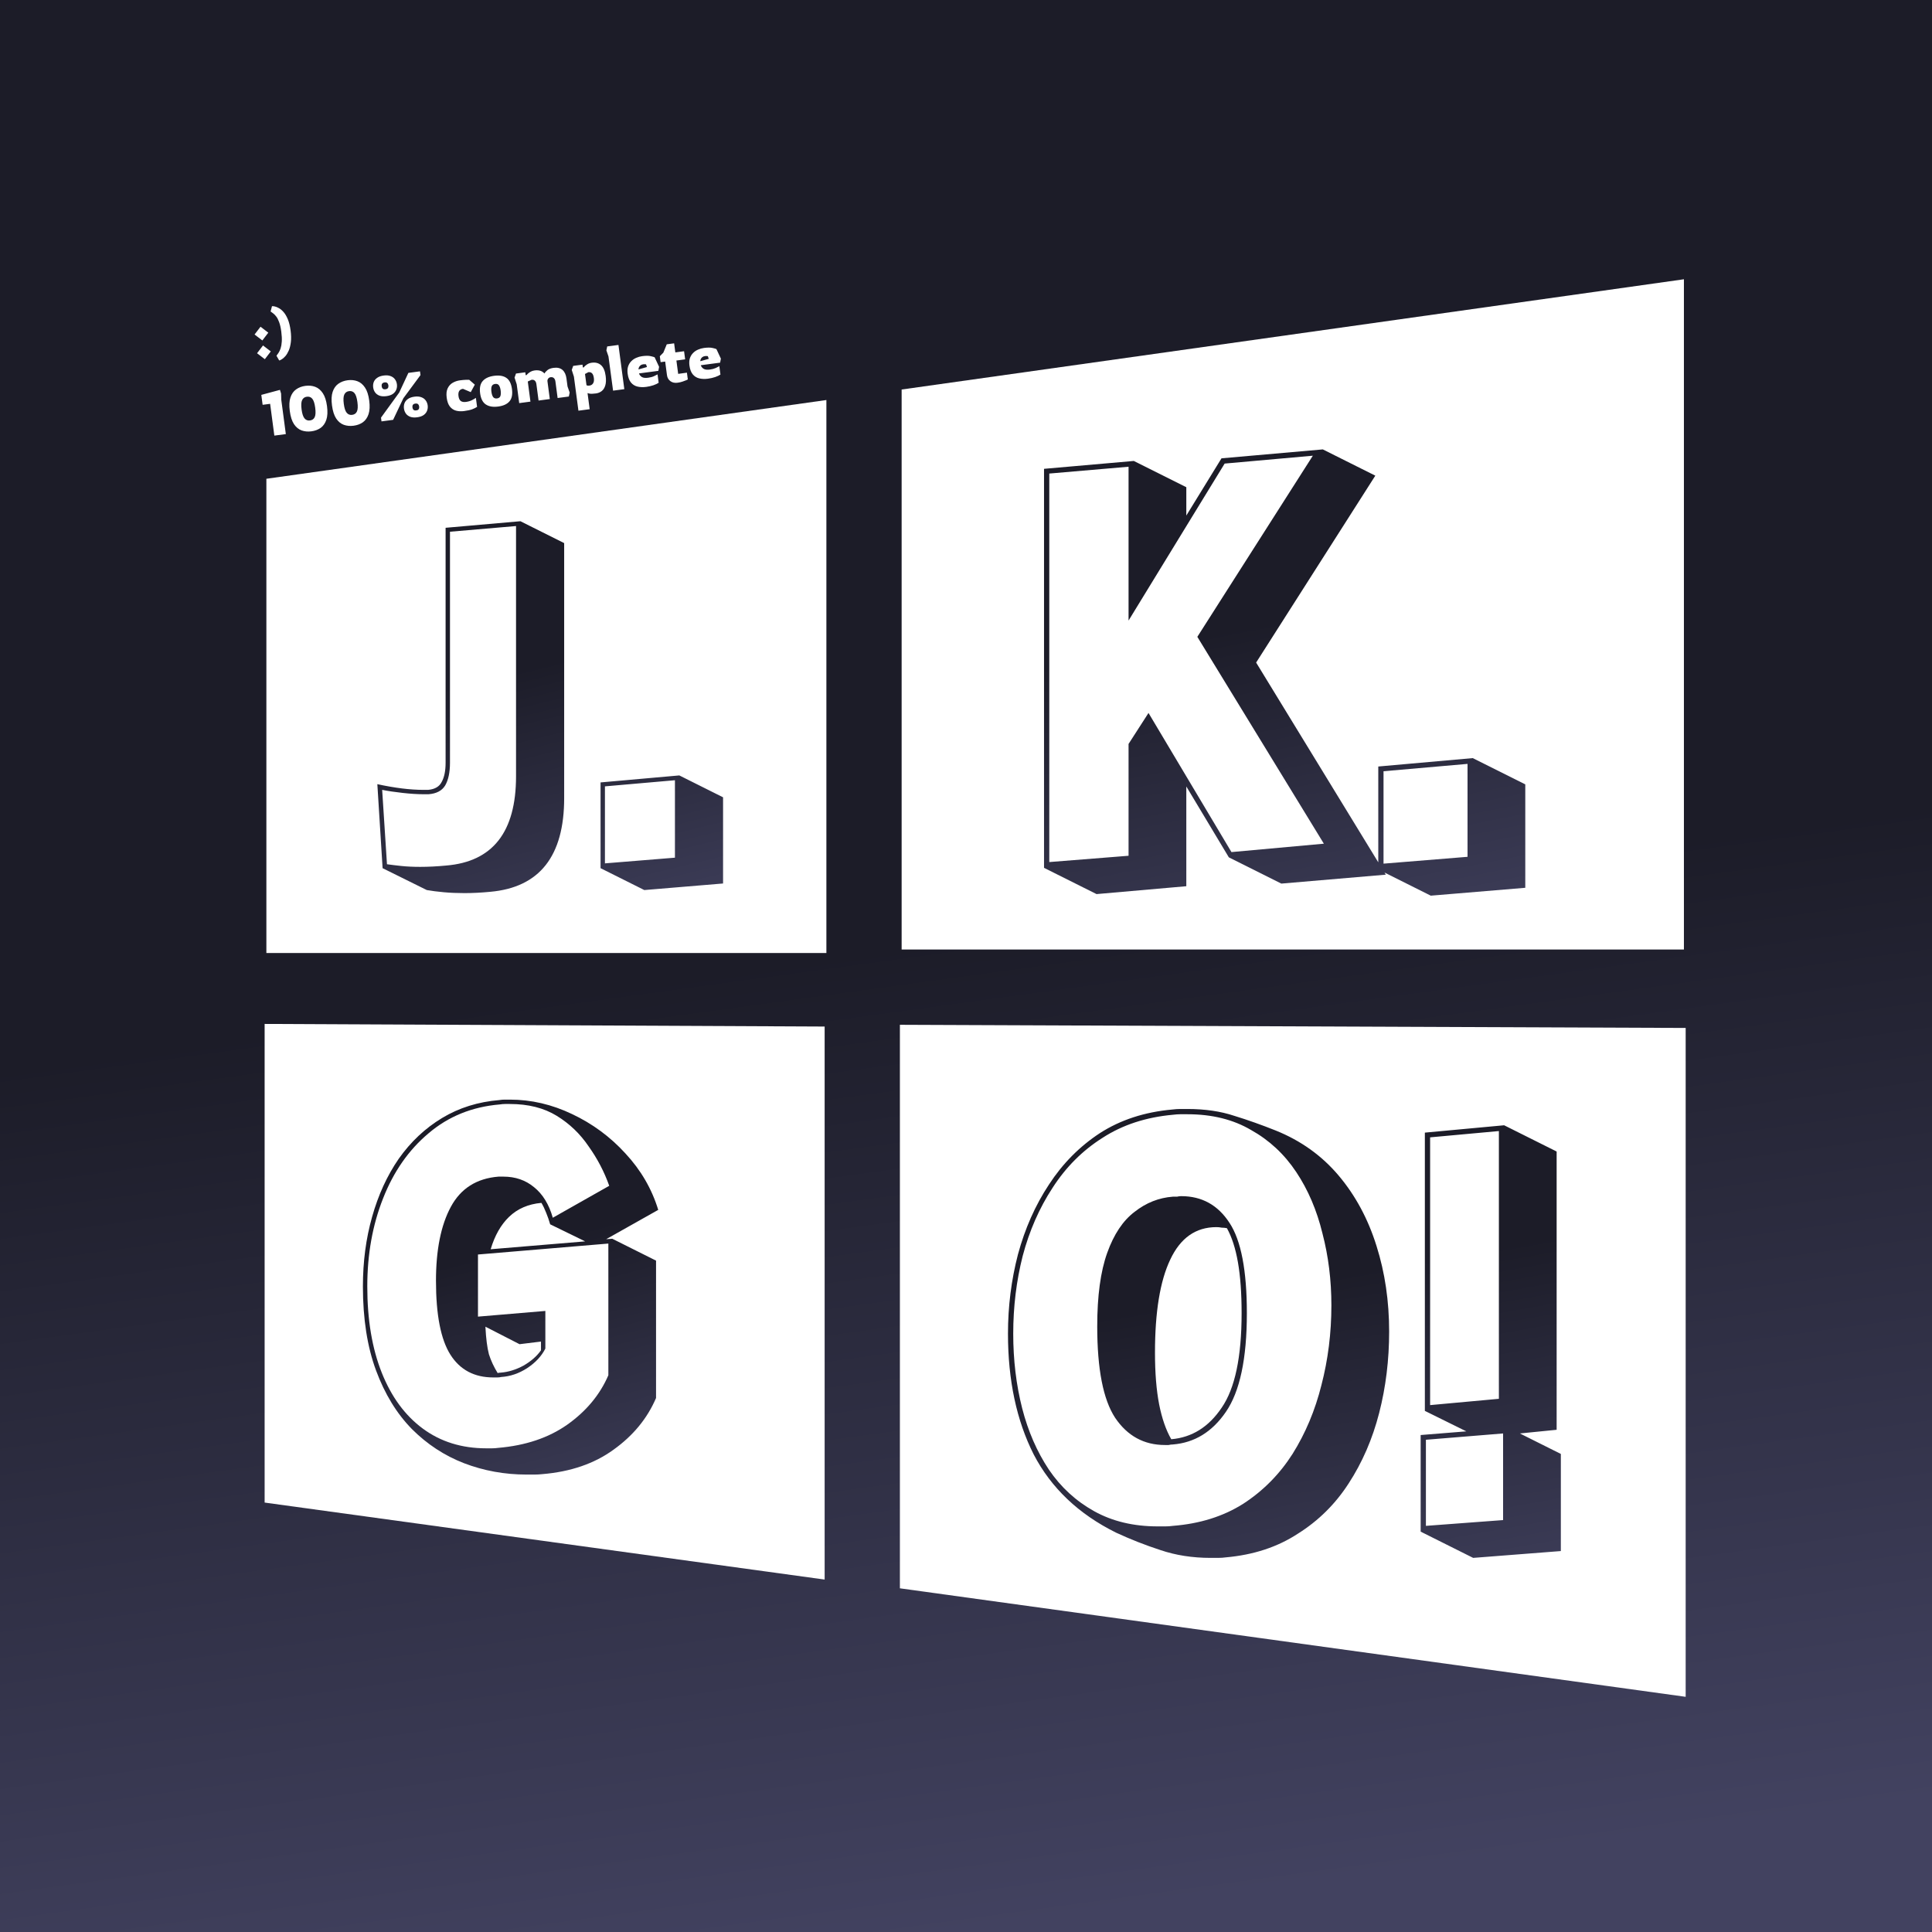 <svg width="1200" height="1200" viewBox="0 0 1200 1200" fill="none" xmlns="http://www.w3.org/2000/svg">
<rect x="0" y="0" width="1200" height="1200" fill="#808080" stroke="none"/>
<rect width="1200" height="1200" fill="url(#paint0_linear_97_2992)"/>
<path d="M165.45 297.375L513.287 248.461V591.95H165.45V297.375Z" fill="white"/>
<path d="M560.024 241.939L1045.91 173.459V589.776H560.024V241.939Z" fill="white"/>
<path d="M164.366 635.981L512.202 637.603V981.092L164.366 933.273V635.981Z" fill="white"/>
<path d="M558.94 636.516L1047 638.478V1053.92L558.94 986.527V636.516Z" fill="white"/>
<path d="M234.377 487.064C245.247 489.42 254.758 490.597 262.911 490.597H265.9C270.067 490.235 272.875 488.604 274.324 485.706C275.955 482.807 276.77 478.821 276.77 473.749V327.82L323.239 323.744L350.413 337.332V495.76C350.413 531.812 335.105 551.197 304.488 553.914C298.872 554.458 293.528 554.729 288.455 554.729C283.926 554.729 279.668 554.548 275.683 554.186C271.697 553.824 268.164 553.371 265.085 552.827L237.638 539.24L234.377 487.064ZM279.487 330.266V473.749C279.487 479.727 278.491 484.437 276.498 487.88C274.505 491.141 271.063 492.952 266.172 493.315H262.911C259.287 493.315 255.03 493.043 250.139 492.499C245.247 491.956 240.99 491.322 237.366 490.597L240.356 536.794C242.892 537.156 245.881 537.519 249.323 537.881C252.765 538.243 256.66 538.425 261.008 538.425C266.081 538.425 271.425 538.153 277.042 537.609C306.028 535.254 320.521 516.775 320.521 482.173V326.733L279.487 330.266ZM373.019 539.24V485.977L421.934 481.629L449.109 495.217V548.751L400.194 552.827L373.019 539.24ZM375.737 488.423V536.251L419.216 532.718V484.619L375.737 488.423Z" fill="url(#paint1_linear_97_2992)"/>
<path d="M407.481 868.326C402.047 881.008 393.26 891.696 381.122 900.392C369.165 909.088 354.4 914.161 336.827 915.61C335.197 915.791 333.566 915.882 331.936 915.882C330.305 915.882 328.675 915.882 327.044 915.882C313.457 915.882 300.504 913.527 288.184 908.816C276.046 904.106 265.267 897.041 255.846 887.62C246.426 878.018 238.998 865.88 233.563 851.206C228.128 836.532 225.411 819.14 225.411 799.031C225.411 783.631 227.313 769.229 231.117 755.823C234.922 742.235 240.447 730.188 247.694 719.68C255.122 709.173 264.089 700.749 274.597 694.408C285.105 688.067 296.971 684.353 310.196 683.266C311.283 683.085 312.37 682.994 313.457 682.994C314.544 682.994 315.631 682.994 316.718 682.994C329.943 682.994 342.806 685.984 355.306 691.962C367.988 697.941 379.039 706.093 388.459 716.419C398.061 726.746 404.855 738.431 408.84 751.475L376.502 769.682L380.307 769.41L407.481 782.997V868.326ZM296.88 779.193V817.781L338.729 814.248V837.619C336.374 842.329 332.57 846.405 327.316 849.847C322.243 853.108 316.899 854.92 311.283 855.282C310.558 855.463 309.743 855.554 308.837 855.554C308.113 855.554 307.297 855.554 306.391 855.554C294.616 855.554 285.739 850.844 279.76 841.423C273.782 832.003 270.793 816.694 270.793 795.498C270.793 776.294 273.872 760.986 280.032 749.572C286.192 738.159 296.065 731.909 309.652 730.822H312.642C320.069 730.822 326.41 732.996 331.664 737.344C337.099 741.692 340.994 748.033 343.349 756.366L378.405 736.529C375.325 727.833 371.067 719.68 365.632 712.071C360.379 704.281 353.766 697.94 345.795 693.049C337.824 688.158 328.131 685.712 316.718 685.712C315.812 685.712 314.816 685.712 313.729 685.712C312.642 685.712 311.555 685.802 310.468 685.984C293.257 687.433 278.492 693.411 266.173 703.919C253.854 714.245 244.433 727.742 237.911 744.409C231.389 760.895 228.128 779.102 228.128 799.031C228.128 819.683 231.117 837.528 237.096 852.565C243.074 867.601 251.589 879.196 262.64 887.348C273.691 895.501 286.826 899.577 302.044 899.577C303.312 899.577 304.489 899.577 305.576 899.577C306.844 899.577 308.113 899.486 309.381 899.305C326.41 897.856 340.722 893.055 352.317 884.903C364.092 876.569 372.607 866.333 377.861 854.195V772.399L296.88 779.193ZM341.719 760.442C340.994 757.906 340.179 755.551 339.273 753.377C338.367 751.022 337.371 748.938 336.284 747.127C328.131 747.851 321.428 750.75 316.174 755.823C311.102 760.714 307.297 767.417 304.761 775.932L363.458 771.041L341.719 760.442ZM322.696 834.901L301.5 824.031C301.862 831.278 302.587 836.985 303.674 841.151C304.942 845.137 306.754 849.032 309.109 852.836C309.652 852.655 310.287 852.565 311.011 852.565C315.721 852.202 320.432 850.753 325.142 848.217C329.852 845.499 333.476 842.329 336.012 838.706V833.271L322.696 834.901Z" fill="url(#paint2_linear_97_2992)"/>
<path d="M761.403 967.305C759.882 967.523 758.251 967.631 756.512 967.631C754.99 967.631 753.468 967.631 751.947 967.631C740.642 967.631 730.207 966.001 720.641 962.74C711.293 959.696 702.163 956.109 693.249 951.979C669.988 940.457 652.922 924.261 642.052 903.39C631.4 882.303 626.073 857.302 626.073 828.388C626.073 811.431 628.139 795.017 632.269 779.147C636.617 763.06 643.03 748.603 651.509 735.777C659.987 722.733 670.531 712.08 683.14 703.819C695.967 695.558 710.967 690.667 728.142 689.145C729.881 688.927 731.511 688.819 733.033 688.819C734.555 688.819 736.077 688.819 737.598 688.819C748.468 688.819 758.142 690.232 766.621 693.058C775.1 695.667 783.687 698.71 792.383 702.189C808.035 708.493 821.079 717.841 831.514 730.233C841.949 742.625 849.776 757.19 854.993 773.93C860.211 790.452 862.82 808.17 862.82 827.084C862.82 844.693 860.754 861.541 856.624 877.629C852.493 893.716 846.189 908.282 837.71 921.326C829.449 934.152 818.905 944.587 806.079 952.631C793.47 960.892 778.578 965.783 761.403 967.305ZM728.468 947.739C745.207 946.435 759.773 941.87 772.165 934.043C784.556 926 794.774 915.673 802.818 903.064C810.861 890.238 816.84 875.998 820.753 860.346C824.884 844.476 826.949 827.953 826.949 810.779C826.949 795.126 825.101 780.234 821.405 766.104C817.927 751.755 812.492 739.038 805.1 727.95C797.709 716.863 788.361 708.167 777.056 701.863C765.969 695.341 752.816 692.08 737.598 692.08C736.077 692.08 734.555 692.08 733.033 692.08C731.729 692.08 730.207 692.188 728.468 692.406C711.728 693.927 697.162 698.71 684.771 706.754C672.379 714.58 662.053 724.907 653.792 737.733C645.53 750.342 639.335 764.473 635.204 780.126C631.291 795.561 629.334 811.648 629.334 828.388C629.334 844.693 631.182 860.128 634.878 874.694C638.574 889.042 644.117 901.76 651.509 912.847C658.9 923.717 668.248 932.304 679.553 938.609C690.858 944.913 704.01 948.066 719.011 948.066C720.75 948.066 722.381 948.066 723.902 948.066C725.424 948.066 726.946 947.957 728.468 947.739ZM728.468 897.194C727.598 897.194 726.728 897.303 725.859 897.521C725.207 897.521 724.446 897.521 723.576 897.521C710.532 897.521 700.206 891.868 692.597 880.564C685.205 869.259 681.51 850.345 681.51 823.823C681.51 804.909 683.575 789.691 687.706 778.169C691.836 766.647 697.488 758.169 704.663 752.734C711.837 747.081 719.772 743.929 728.468 743.277C729.337 743.277 730.207 743.277 731.076 743.277C731.946 743.059 732.816 742.951 733.685 742.951C746.512 742.951 756.512 748.494 763.686 759.582C770.86 770.452 774.447 789.148 774.447 815.67C774.447 843.932 770.099 864.367 761.403 876.976C752.925 889.368 741.946 896.107 728.468 897.194ZM727.489 893.934C740.316 892.847 750.751 886.325 758.795 874.368C767.056 862.411 771.186 842.845 771.186 815.67C771.186 803.279 770.425 792.735 768.904 784.039C767.382 775.343 765.099 768.278 762.056 762.843C760.969 762.625 759.882 762.517 758.795 762.517C757.708 762.299 756.621 762.19 755.534 762.19C742.707 762.19 733.142 768.93 726.837 782.408C720.533 795.67 717.38 814.909 717.38 840.128C717.38 852.737 718.25 863.498 719.989 872.411C721.728 881.107 724.228 888.281 727.489 893.934ZM882.398 951.327V891.325L910.768 889.042L885.007 876.324V703.493L934.247 698.928L966.857 715.232V888.064L944.03 890.346L969.466 903.064V963.392L915.008 967.631L882.398 951.327ZM888.268 706.428V872.737L930.986 868.824V702.515L888.268 706.428ZM885.659 894.26V947.739L933.595 944.152V890.346L885.659 894.26Z" fill="url(#paint3_linear_97_2992)"/>
<path d="M763.252 532.509L736.839 488.486V550.444L681.076 555.336L648.466 539.031V291.197L704.229 286.306L736.839 302.611V320.22L758.687 284.675L821.624 279.132L854.233 295.437L780.209 411.527L860.755 543.27L795.862 548.814L763.252 532.509ZM815.428 283.045L760.644 287.936L700.968 385.439V289.893L651.727 294.132V535.444L700.968 531.531V462.072L713.36 442.832L764.883 529.248L822.276 524.03L743.687 395.548L815.428 283.045ZM856.073 540.009V476.094L914.77 470.877L947.38 487.181V551.423L888.682 556.314L856.073 540.009ZM859.334 479.029V536.422L911.509 532.183V474.464L859.334 479.029Z" fill="url(#paint4_linear_97_2992)"/>
<path d="M162.95 211.466L158.116 207.765L161.817 202.932L166.65 206.633L162.95 211.466ZM164.494 223.104L159.661 219.403L163.361 214.569L168.195 218.27L164.494 223.104ZM173.414 223.893L171.722 220.96C172.103 220.462 172.524 219.867 172.985 219.174C173.468 218.452 173.9 217.539 174.28 216.436C174.656 215.307 174.903 213.893 175.019 212.193C175.136 210.493 175.033 208.428 174.71 205.997C174.384 203.54 173.939 201.573 173.374 200.095C172.832 198.588 172.229 197.418 171.566 196.585C170.929 195.749 170.304 195.108 169.693 194.663C169.081 194.218 168.541 193.816 168.072 193.457L168.94 190.184C169.328 190.132 169.901 190.188 170.66 190.35C171.444 190.509 172.32 190.867 173.289 191.422C174.254 191.952 175.218 192.772 176.181 193.881C177.144 194.99 178.011 196.467 178.782 198.312C179.554 200.157 180.123 202.463 180.49 205.23C180.857 207.997 180.914 210.411 180.662 212.471C180.409 214.531 179.971 216.286 179.347 217.737C178.721 219.163 178.019 220.322 177.243 221.214C176.467 222.107 175.724 222.758 175.015 223.168C174.336 223.6 173.802 223.842 173.414 223.893ZM170.399 270.565L167.778 250.82L163.123 251.438L162.304 245.27L173.891 242.154L174.588 244.43L174.715 248.36L177.536 269.618L170.399 270.565ZM193.426 267.904C191.228 268.196 189.189 268.006 187.311 267.334C185.458 266.659 183.892 265.366 182.612 263.457C181.329 261.522 180.456 258.809 179.992 255.318C179.532 251.853 179.671 249.031 180.408 246.855C181.142 244.652 182.316 242.983 183.928 241.848C185.563 240.683 187.48 239.955 189.678 239.664C191.902 239.368 193.942 239.571 195.798 240.272C197.655 240.973 199.224 242.291 200.508 244.227C201.787 246.136 202.655 248.81 203.112 252.25C203.568 255.689 203.43 258.51 202.696 260.713C201.962 262.916 200.79 264.597 199.181 265.758C197.568 266.894 195.65 267.609 193.426 267.904ZM192.53 261.154C193.927 260.969 194.902 260.287 195.456 259.108C196.036 257.926 196.144 255.964 195.78 253.223C195.417 250.481 194.8 248.616 193.932 247.626C193.09 246.632 191.97 246.228 190.574 246.413C189.203 246.595 188.23 247.29 187.653 248.498C187.077 249.707 186.967 251.655 187.324 254.345C187.681 257.034 188.295 258.887 189.167 259.903C190.038 260.919 191.16 261.336 192.53 261.154ZM219.641 264.425C217.442 264.716 215.404 264.526 213.525 263.855C211.673 263.179 210.106 261.887 208.827 259.978C207.543 258.043 206.67 255.33 206.207 251.839C205.747 248.373 205.886 245.552 206.623 243.375C207.357 241.173 208.53 239.504 210.143 238.369C211.778 237.204 213.694 236.476 215.893 236.184C218.117 235.889 220.157 236.092 222.013 236.793C223.869 237.494 225.439 238.812 226.722 240.747C228.002 242.656 228.87 245.331 229.326 248.77C229.783 252.21 229.644 255.031 228.91 257.234C228.176 259.436 227.005 261.118 225.396 262.279C223.783 263.414 221.865 264.129 219.641 264.425ZM218.745 257.675C220.141 257.49 221.117 256.807 221.671 255.629C222.251 254.446 222.359 252.485 221.995 249.743C221.631 247.002 221.015 245.136 220.147 244.146C219.304 243.153 218.185 242.749 216.788 242.934C215.418 243.116 214.444 243.811 213.868 245.019C213.291 246.227 213.181 248.176 213.538 250.866C213.895 253.555 214.51 255.408 215.381 256.424C216.253 257.44 217.374 257.857 218.745 257.675ZM240.01 246.05C238.303 246.276 236.869 246.177 235.707 245.752C234.542 245.302 233.637 244.632 232.993 243.744C232.349 242.856 231.948 241.817 231.79 240.627C231.632 239.438 231.748 238.33 232.138 237.305C232.529 236.279 233.229 235.41 234.24 234.697C235.247 233.958 236.604 233.475 238.311 233.249C239.992 233.025 241.415 233.139 242.58 233.59C243.741 234.015 244.644 234.671 245.289 235.559C245.959 236.444 246.373 237.481 246.531 238.671C246.688 239.861 246.559 240.97 246.143 241.999C245.753 243.024 245.054 243.907 244.047 244.645C243.036 245.359 241.691 245.827 240.01 246.05ZM236.959 261.731L236.65 259.404L247.963 243.81L253.646 231.608L260.861 230.65L261.17 232.978L250.528 247.377L244.174 260.774L236.959 261.731ZM239.443 241.783C240.064 241.7 240.501 241.524 240.755 241.253C241.031 240.954 241.185 240.63 241.218 240.284C241.277 239.934 241.289 239.63 241.255 239.371C241.221 239.113 241.129 238.822 240.981 238.5C240.859 238.174 240.627 237.915 240.286 237.723C239.967 237.503 239.498 237.433 238.877 237.516C238.256 237.598 237.808 237.789 237.532 238.089C237.278 238.359 237.122 238.67 237.063 239.02C237.03 239.366 237.031 239.669 237.065 239.927C237.1 240.186 237.178 240.478 237.3 240.804C237.448 241.126 237.682 241.398 238.001 241.619C238.342 241.81 238.823 241.865 239.443 241.783ZM259.122 259.185C257.415 259.411 255.981 259.312 254.819 258.887C253.654 258.437 252.749 257.767 252.105 256.879C251.457 255.965 251.056 254.926 250.902 253.762C250.744 252.573 250.86 251.465 251.25 250.44C251.641 249.414 252.341 248.545 253.352 247.832C254.359 247.093 255.716 246.61 257.423 246.383C259.104 246.16 260.527 246.274 261.692 246.725C262.854 247.15 263.757 247.806 264.401 248.694C265.071 249.579 265.485 250.616 265.643 251.806C265.797 252.97 265.668 254.079 265.255 255.134C264.865 256.159 264.166 257.041 263.159 257.78C262.149 258.493 260.803 258.962 259.122 259.185ZM258.556 254.918C259.176 254.835 259.613 254.659 259.867 254.388C260.143 254.088 260.297 253.765 260.33 253.419C260.389 253.069 260.401 252.765 260.367 252.506C260.333 252.247 260.242 251.957 260.094 251.634C259.971 251.309 259.74 251.05 259.398 250.858C259.08 250.637 258.61 250.568 257.989 250.651C257.369 250.733 256.92 250.924 256.644 251.224C256.391 251.494 256.234 251.805 256.176 252.154C256.143 252.501 256.143 252.803 256.178 253.062C256.212 253.321 256.29 253.613 256.412 253.939C256.56 254.261 256.794 254.533 257.113 254.754C257.454 254.945 257.935 255 258.556 254.918ZM288.221 255.323C286.437 255.559 284.781 255.476 283.254 255.074C281.753 254.668 280.483 253.823 279.444 252.54C278.431 251.253 277.767 249.42 277.451 247.041C277.132 244.636 277.334 242.688 278.057 241.197C278.777 239.681 279.821 238.529 281.191 237.742C282.56 236.955 284.059 236.453 285.688 236.237C287.111 236.048 288.333 235.939 289.355 235.908C290.404 235.875 291.101 235.874 291.447 235.907L294.926 238.919L292.384 243.559L287.573 241.514C285.349 241.809 284.419 243.327 284.783 246.068C284.971 247.491 285.447 248.493 286.208 249.076C286.966 249.634 288.044 249.82 289.44 249.634C290.837 249.449 292.065 249.089 293.126 248.553C294.186 248.018 295.005 247.541 295.581 247.122L296.322 252.708C295.575 253.228 294.563 253.731 293.285 254.216C292.03 254.672 290.342 255.041 288.221 255.323ZM309.408 252.511C306.253 252.929 303.709 252.504 301.777 251.234C299.846 249.964 298.657 247.648 298.211 244.286C297.761 240.898 298.305 238.352 299.842 236.648C301.375 234.918 303.72 233.844 306.875 233.425C310.107 232.996 312.651 233.422 314.505 234.702C316.381 235.953 317.545 238.273 317.994 241.66C318.44 245.022 317.923 247.565 316.441 249.288C314.985 251.007 312.64 252.082 309.408 252.511ZM308.738 247.468C309.799 247.327 310.484 246.841 310.795 246.011C311.102 245.154 311.162 244.015 310.973 242.592C310.781 241.144 310.426 240.059 309.91 239.338C309.393 238.618 308.604 238.327 307.544 238.468C306.458 238.612 305.746 239.102 305.41 239.936C305.099 240.766 305.04 241.906 305.232 243.354C305.421 244.776 305.775 245.861 306.295 246.608C306.838 247.325 307.652 247.612 308.738 247.468ZM319.598 234.539L320.486 232.013L326.266 231.246L326.488 232.914L326.868 233.101C327.118 232.804 327.466 232.456 327.913 232.054C328.382 231.623 328.96 231.218 329.646 230.837C330.333 230.457 331.129 230.206 332.034 230.086C334.723 229.729 336.768 230.366 338.169 231.996C338.549 231.287 339.166 230.587 340.022 229.894C340.899 229.173 342.179 228.7 343.86 228.477C346.187 228.168 348.021 228.596 349.359 229.76C350.698 230.925 351.525 232.697 351.841 235.076L352.5 240.041L353.83 243.812L353.329 246.287L346.347 247.213L344.993 237.011C344.862 236.029 344.543 235.308 344.034 234.849C343.549 234.361 342.853 234.177 341.948 234.297C341.353 234.376 340.865 234.664 340.484 235.162C340.103 235.66 339.957 236.245 340.046 236.918L341.498 247.857L334.515 248.784L333.166 238.62C333.036 237.638 332.717 236.917 332.208 236.458C331.722 235.97 331.027 235.786 330.122 235.906L327.815 236.962L329.472 249.453L322.49 250.38L320.94 238.703L319.598 234.539ZM359.274 255.09L356.469 233.949L355.126 229.785L356.015 227.259L361.795 226.492L362.016 228.16L362.43 228.302C362.43 228.302 362.637 228.077 363.051 227.628C363.465 227.178 364.049 226.719 364.802 226.25C365.578 225.753 366.51 225.432 367.596 225.287C369.897 224.982 371.793 225.48 373.281 226.783C374.796 228.082 375.764 230.322 376.186 233.503C376.502 235.882 376.422 237.853 375.945 239.417C375.49 240.951 374.75 242.115 373.724 242.909C372.698 243.703 371.499 244.191 370.129 244.373C368.267 244.62 366.929 244.653 366.115 244.471C365.324 244.26 364.929 244.155 364.929 244.155L366.257 254.163L359.274 255.09ZM366.126 239.496C367.109 239.366 367.851 238.912 368.353 238.135C368.881 237.354 369.051 236.252 368.862 234.83C368.677 233.434 368.296 232.445 367.718 231.863C367.141 231.282 366.374 231.055 365.417 231.182L363.353 232.285L364.275 239.229C364.275 239.229 364.416 239.302 364.699 239.449C365.004 239.566 365.48 239.582 366.126 239.496ZM380.792 242.642L377.931 221.389L376.641 217.613L377.146 215.178L384.129 214.251L387.774 241.715L380.792 242.642ZM401.394 240.302C399.403 240.567 397.592 240.504 395.961 240.115C394.331 239.727 392.983 238.892 391.918 237.612C390.854 236.333 390.164 234.503 389.848 232.124C389.621 230.417 389.712 228.918 390.119 227.627C390.553 226.333 391.211 225.245 392.094 224.365C392.974 223.459 393.999 222.757 395.17 222.259C396.338 221.736 397.568 221.388 398.861 221.217C401.085 220.922 402.821 220.915 404.069 221.197C405.343 221.475 406.191 221.718 406.613 221.925L409.371 227.835L408.915 230.343L396.889 231.939C397.197 232.872 397.782 233.61 398.644 234.154C399.505 234.697 400.828 234.851 402.613 234.614C404.009 234.429 405.191 234.114 406.159 233.67C407.126 233.226 407.879 232.849 408.417 232.541L409.107 237.739C408.386 238.256 407.309 238.767 405.876 239.273C404.466 239.75 402.972 240.093 401.394 240.302ZM396.599 229.452L401.849 227.965L401.278 226.344C401.084 226.264 400.802 226.223 400.433 226.219C400.09 226.212 399.789 226.225 399.53 226.26C398.806 226.356 398.219 226.592 397.769 226.967C397.345 227.339 397.032 227.762 396.832 228.236C396.654 228.681 396.576 229.086 396.599 229.452ZM420.814 237.725C419.055 237.958 417.577 237.628 416.38 236.734C415.182 235.841 414.478 234.605 414.269 233.028L413.147 224.571L410.315 224.947L409.826 221.262L412.017 219.037L414.133 213.861L418.711 213.253L419.457 218.878L424.888 218.157L425.557 223.2L420.126 223.921L421.228 232.222L426.654 231.463L427.215 235.691C427.215 235.691 426.918 235.836 426.325 236.125C425.754 236.385 424.99 236.671 424.031 236.982C423.076 237.319 422.003 237.567 420.814 237.725ZM439.769 235.209C437.777 235.473 435.967 235.411 434.336 235.022C432.705 234.633 431.358 233.799 430.293 232.519C429.228 231.239 428.538 229.41 428.223 227.031C427.996 225.324 428.087 223.825 428.494 222.534C428.928 221.24 429.586 220.152 430.469 219.272C431.349 218.366 432.374 217.664 433.545 217.166C434.712 216.643 435.943 216.295 437.236 216.124C439.46 215.829 441.196 215.822 442.444 216.104C443.718 216.382 444.566 216.625 444.988 216.832L447.746 222.742L447.289 225.25L435.264 226.846C435.572 227.779 436.157 228.517 437.019 229.061C437.88 229.604 439.203 229.758 440.988 229.521C442.384 229.336 443.566 229.021 444.533 228.577C445.501 228.132 446.254 227.756 446.792 227.448L447.481 232.646C446.761 233.163 445.684 233.674 444.251 234.18C442.84 234.657 441.346 235 439.769 235.209ZM434.973 224.358L440.224 222.872L439.653 221.25C439.458 221.171 439.176 221.129 438.808 221.126C438.464 221.119 438.164 221.132 437.905 221.167C437.181 221.263 436.594 221.499 436.144 221.874C435.719 222.246 435.407 222.669 435.207 223.143C435.029 223.588 434.951 223.993 434.973 224.358Z" fill="white"/>
<defs>
<linearGradient id="paint0_linear_97_2992" x1="543.583" y1="-118.636" x2="721.791" y2="1183.33" gradientUnits="userSpaceOnUse">
<stop offset="0.534" stop-color="#1C1C28"/>
<stop offset="1" stop-color="#424260"/>
</linearGradient>
<linearGradient id="paint1_linear_97_2992" x1="334.215" y1="181.31" x2="434.032" y2="591.397" gradientUnits="userSpaceOnUse">
<stop offset="0.534" stop-color="#1C1C28"/>
<stop offset="1" stop-color="#424260"/>
</linearGradient>
<linearGradient id="paint2_linear_97_2992" x1="309.124" y1="545.452" x2="416.219" y2="951.595" gradientUnits="userSpaceOnUse">
<stop offset="0.534" stop-color="#1C1C28"/>
<stop offset="1" stop-color="#424260"/>
</linearGradient>
<linearGradient id="paint3_linear_97_2992" x1="780.072" y1="522.424" x2="870.072" y2="1028.11" gradientUnits="userSpaceOnUse">
<stop offset="0.534" stop-color="#1C1C28"/>
<stop offset="1" stop-color="#424260"/>
</linearGradient>
<linearGradient id="paint4_linear_97_2992" x1="775.723" y1="110.454" x2="874.923" y2="612.556" gradientUnits="userSpaceOnUse">
<stop offset="0.534" stop-color="#1C1C28"/>
<stop offset="1" stop-color="#424260"/>
</linearGradient>
</defs>
</svg>
